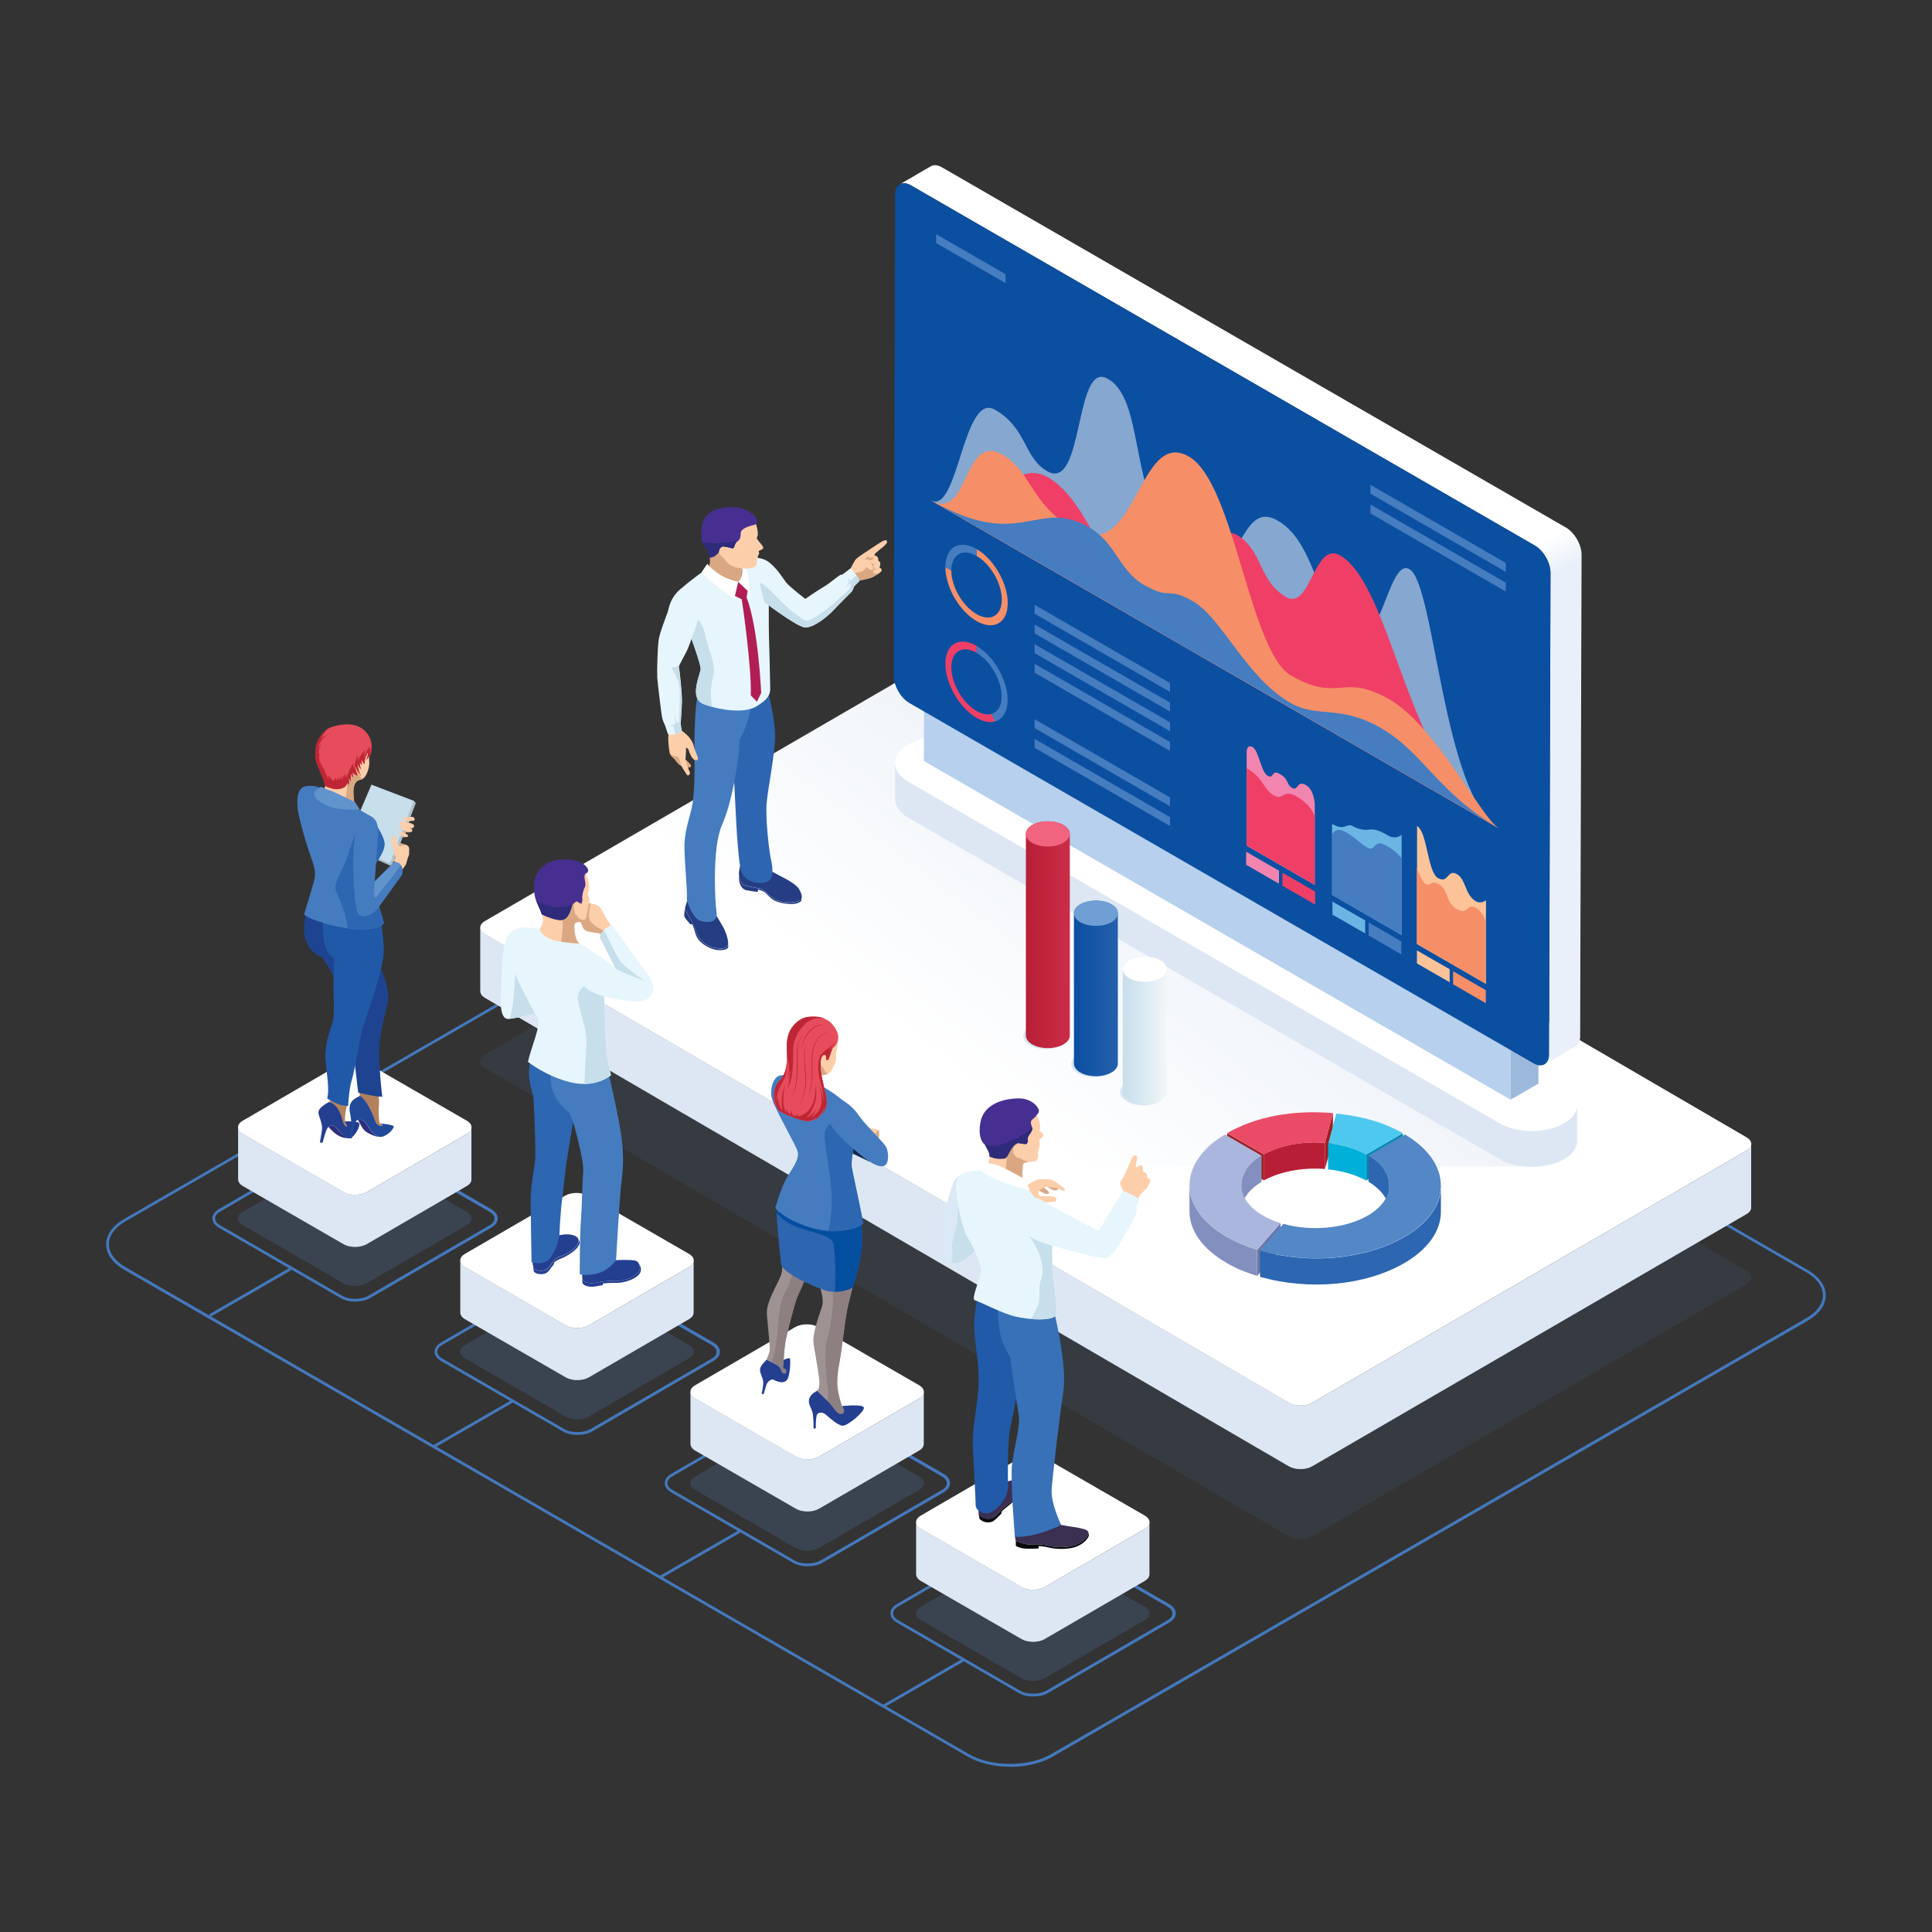 <?xml version="1.0" encoding="UTF-8"?><svg xmlns="http://www.w3.org/2000/svg" xmlns:xlink="http://www.w3.org/1999/xlink" viewBox="0 0 150 150"><rect x="0" y="0" width="150" height="150" fill="#333333" stroke="none"/><defs><style>.cls-1{fill:#243e90;}.cls-1,.cls-2,.cls-3,.cls-4,.cls-5,.cls-6,.cls-7,.cls-8,.cls-9,.cls-10,.cls-11,.cls-12,.cls-13,.cls-14,.cls-15,.cls-16,.cls-17,.cls-18,.cls-19,.cls-20,.cls-21,.cls-22,.cls-23,.cls-24,.cls-25,.cls-26,.cls-27,.cls-28,.cls-29,.cls-30,.cls-31,.cls-32,.cls-33,.cls-34,.cls-35,.cls-36,.cls-37,.cls-38,.cls-39,.cls-40,.cls-41,.cls-42,.cls-43,.cls-44,.cls-45,.cls-46,.cls-47,.cls-48,.cls-49,.cls-50,.cls-51,.cls-52,.cls-53,.cls-54,.cls-55,.cls-56,.cls-57,.cls-58,.cls-59,.cls-60,.cls-61,.cls-62,.cls-63,.cls-64,.cls-65,.cls-66,.cls-67{stroke-width:0px;}.cls-2{fill:#c7deeb;}.cls-3{fill:#dbe8f5;}.cls-4{fill:#2f2b7a;}.cls-5{fill:#6e2e3e;}.cls-6{fill:#8e8081;}.cls-7{fill:#2159a9;}.cls-8{fill:#e64c5b;}.cls-9{fill:#00b0d8;}.cls-10{fill:#6b78a7;}.cls-11{fill:url(#linear-gradient);}.cls-11,.cls-68,.cls-21,.cls-26,.cls-69{mix-blend-mode:multiply;}.cls-11,.cls-69{opacity:.1;}.cls-12{fill:#472f92;}.cls-13,.cls-26{fill:#5387c6;}.cls-14{fill:#aab6dd;}.cls-15{fill:#fcc399;}.cls-16{fill:#b01e55;}.cls-17{fill:#8390bf;}.cls-18{fill:#253d83;}.cls-19{fill:#112b4d;}.cls-20{fill:#bf2635;}.cls-68,.cls-26{opacity:.2;}.cls-21{fill:url(#linear-gradient-2);opacity:.3;}.cls-70{isolation:isolate;}.cls-22{fill:#b3815c;}.cls-23{fill:#2d65b0;}.cls-24{fill:#ea4b66;}.cls-25,.cls-36{fill:#fff;}.cls-25,.cls-58{opacity:.5;}.cls-27{fill:url(#linear-gradient-5);}.cls-28{fill:#ef3f66;}.cls-29{fill:#8d5329;}.cls-30{fill:#4ec8ef;}.cls-31{fill:#f68f67;}.cls-32{fill:#204999;}.cls-33{fill:#070a0c;}.cls-34{fill:#215aa9;}.cls-35{fill:#457cbf;}.cls-37{fill:#d9a883;}.cls-38{fill:#f2aa83;}.cls-39{fill:#d9e8f7;}.cls-40{fill:#457dc0;}.cls-41{fill:#3b2f52;}.cls-42{fill:#3871b8;}.cls-43{fill:#9cb8db;}.cls-44{fill:#4478bc;}.cls-45{fill:#044e9f;}.cls-46{fill:url(#linear-gradient-3);}.cls-47{fill:#0b4fa1;}.cls-48{fill:#b81f36;}.cls-49{fill:#6f9fd4;}.cls-50{fill:#1b4771;}.cls-51{fill:#fdceaa;}.cls-52{fill:#b6d0ed;}.cls-53{fill:#f16480;}.cls-54{fill:#6bb5e4;}.cls-55{fill:#2a2e7d;}.cls-56{fill:#2d66b1;}.cls-57{fill:#e7f6fd;}.cls-58{fill:#b07a5c;}.cls-59{fill:#f285b0;}.cls-60{fill:#aec5d2;}.cls-61{fill:#9e9292;}.cls-62{fill:#1e4491;}.cls-63{fill:url(#linear-gradient-4);}.cls-64{fill:#9f1d20;}.cls-65{fill:#088ab2;}.cls-66{fill:#6193cd;}.cls-67{fill:#c37729;}</style><linearGradient id="linear-gradient" x1="77.47" y1="84.95" x2="92.75" y2="65.36" gradientUnits="userSpaceOnUse"><stop offset="0" stop-color="#fff"/><stop offset="1" stop-color="#5387c6"/></linearGradient><linearGradient id="linear-gradient-2" x1="1137.04" y1="46.08" x2="1135.88" y2="48.24" gradientTransform="translate(1249.54) rotate(-180) scale(1 -1)" gradientUnits="userSpaceOnUse"><stop offset="0" stop-color="#fff"/><stop offset="1" stop-color="#b6d0ed"/></linearGradient><linearGradient id="linear-gradient-3" x1="79.65" y1="72.58" x2="84.24" y2="72.58" gradientUnits="userSpaceOnUse"><stop offset="0" stop-color="#b81f36"/><stop offset="1" stop-color="#d1324e"/></linearGradient><linearGradient id="linear-gradient-4" x1="83.38" y1="76.74" x2="87.98" y2="76.74" gradientUnits="userSpaceOnUse"><stop offset="0" stop-color="#0b4fa1"/><stop offset="1" stop-color="#2d66b1"/></linearGradient><linearGradient id="linear-gradient-5" x1="87.18" y1="80" x2="91.77" y2="80" gradientUnits="userSpaceOnUse"><stop offset="0" stop-color="#c7deeb"/><stop offset="1" stop-color="#fff"/></linearGradient></defs><g class="cls-70"><g id="Layer_1"><path class="cls-44" d="m78.43,137.17c-1.25,0-2.42-.28-3.3-.79L9.64,98.58c-.9-.52-1.4-1.22-1.4-1.97s.5-1.45,1.4-1.97l58.63-33.85c.88-.51,2.05-.79,3.3-.79s2.42.28,3.3.79l65.48,37.81c.9.52,1.4,1.22,1.4,1.97s-.5,1.45-1.4,1.97l-58.63,33.85c-.88.51-2.05.79-3.3.79Zm-6.85-76.96c-1.21,0-2.35.27-3.19.76L9.75,94.82c-.83.48-1.29,1.11-1.29,1.78s.46,1.3,1.29,1.78l65.48,37.81c.85.49,1.98.76,3.19.76s2.35-.27,3.19-.76l58.63-33.85c.83-.48,1.29-1.11,1.29-1.78s-.46-1.3-1.29-1.78l-65.48-37.81c-.85-.49-1.98-.76-3.19-.76Z"/><g class="cls-69"><path class="cls-13" d="m135.6,98.67c.49.28.5.75,0,1.03l-33.74,19.59c-.49.28-1.29.28-1.78,0l-62.43-36.38c-.49-.28-.49-.75,0-1.03l33.74-19.59c.49-.28,1.29-.28,1.78,0l62.43,36.38Z"/></g><g class="cls-68"><path class="cls-13" d="m36.24,94.09c.49.28.5.75,0,1.03l-7.78,4.52c-.49.28-1.29.28-1.78,0l-7.83-4.52c-.49-.28-.49-.75,0-1.03l7.78-4.52c.49-.28,1.29-.28,1.78,0l7.83,4.52Z"/></g><path class="cls-44" d="m27.59,101.06c-.43,0-.83-.1-1.13-.27l-9.47-5.47c-.32-.19-.5-.44-.5-.72,0-.28.18-.53.5-.72l9.41-5.47c.3-.17.7-.27,1.13-.27s.83.1,1.14.27l9.47,5.47c.32.19.5.44.5.72,0,.28-.17.53-.49.71l-9.41,5.47c-.3.18-.7.27-1.13.27Zm-.08-12.7c-.39,0-.75.09-1.01.24l-9.41,5.47c-.25.14-.39.33-.39.53,0,.2.14.39.39.53l9.47,5.47c.27.16.63.24,1.02.24s.75-.09,1.02-.24l9.41-5.47c.25-.14.38-.33.38-.52,0-.2-.14-.39-.39-.53l-9.47-5.47c-.27-.16-.64-.24-1.03-.24Z"/><path class="cls-36" d="m36.25,88.04l-7.78,4.52c-.49.28-1.29.28-1.78,0l-7.83-4.52c-.25-.14-.37-.33-.37-.52v4.04c0,.19.12.38.36.52l7.83,4.52c.49.28,1.29.28,1.78,0l7.78-4.52c.24-.14.36-.32.36-.51v-4.04c0,.18-.12.37-.36.51Z"/><path class="cls-26" d="m36.25,88.04l-7.78,4.52c-.49.28-1.29.28-1.78,0l-7.83-4.52c-.25-.14-.37-.33-.37-.52v4.04c0,.19.12.38.36.52l7.83,4.52c.49.28,1.29.28,1.78,0l7.78-4.52c.24-.14.36-.32.36-.51v-4.04c0,.18-.12.37-.36.51Z"/><path class="cls-36" d="m36.24,87.01c.49.28.5.75,0,1.03l-7.78,4.52c-.49.28-1.29.28-1.78,0l-7.83-4.52c-.49-.28-.49-.75,0-1.03l7.78-4.52c.49-.28,1.29-.28,1.78,0l7.83,4.52Z"/><g class="cls-68"><path class="cls-13" d="m53.49,104.43c.49.28.5.75,0,1.03l-7.78,4.52c-.49.28-1.29.28-1.78,0l-7.83-4.52c-.49-.28-.49-.75,0-1.03l7.78-4.52c.49-.28,1.29-.28,1.78,0l7.83,4.52Z"/></g><path class="cls-44" d="m44.84,111.41c-.43,0-.83-.1-1.13-.27l-9.47-5.47c-.32-.19-.5-.44-.5-.72,0-.28.18-.53.5-.72l9.41-5.47c.3-.17.7-.27,1.13-.27s.83.1,1.14.27l9.47,5.47c.32.19.5.44.5.72,0,.28-.17.53-.49.71l-9.41,5.47c-.3.18-.7.27-1.13.27Zm-.08-12.7c-.39,0-.75.09-1.01.24l-9.41,5.47c-.25.14-.39.33-.39.53,0,.2.14.39.39.53l9.47,5.47c.27.16.63.24,1.02.24s.75-.09,1.02-.24l9.41-5.47c.25-.14.38-.33.38-.52,0-.2-.14-.39-.39-.53l-9.47-5.47c-.27-.16-.64-.24-1.03-.24Z"/><path class="cls-36" d="m53.5,98.38l-7.78,4.52c-.49.28-1.29.28-1.78,0l-7.83-4.52c-.25-.14-.37-.33-.37-.52v4.04c0,.19.12.38.36.52l7.83,4.52c.49.28,1.29.28,1.78,0l7.78-4.52c.24-.14.36-.32.36-.51v-4.04c0,.18-.12.37-.36.51Z"/><path class="cls-26" d="m53.5,98.38l-7.78,4.52c-.49.28-1.29.28-1.78,0l-7.83-4.52c-.25-.14-.37-.33-.37-.52v4.04c0,.19.12.38.36.52l7.83,4.52c.49.28,1.29.28,1.78,0l7.78-4.52c.24-.14.36-.32.36-.51v-4.04c0,.18-.12.37-.36.51Z"/><path class="cls-36" d="m53.49,97.35c.49.28.5.75,0,1.03l-7.78,4.52c-.49.28-1.29.28-1.78,0l-7.83-4.52c-.49-.28-.49-.75,0-1.03l7.78-4.52c.49-.28,1.29-.28,1.78,0l7.83,4.52Z"/><g class="cls-68"><path class="cls-13" d="m71.36,114.64c.49.28.5.75,0,1.03l-7.78,4.52c-.49.28-1.29.28-1.78,0l-7.83-4.52c-.49-.28-.49-.75,0-1.03l7.78-4.52c.49-.28,1.29-.28,1.78,0l7.83,4.52Z"/></g><path class="cls-44" d="m62.71,121.61c-.43,0-.83-.1-1.13-.27l-9.47-5.47c-.32-.19-.5-.44-.5-.72,0-.28.18-.53.5-.72l9.41-5.47c.3-.17.7-.27,1.13-.27s.83.1,1.14.27l9.47,5.47c.33.19.5.44.5.72,0,.28-.17.53-.49.71l-9.41,5.47c-.3.18-.7.27-1.13.27Zm-.08-12.7c-.39,0-.75.09-1.01.24l-9.41,5.47c-.25.14-.39.33-.39.53,0,.2.14.39.39.53l9.47,5.47c.27.16.63.24,1.02.24s.75-.09,1.02-.24l9.41-5.47c.25-.14.38-.33.38-.52,0-.2-.14-.39-.39-.53l-9.47-5.47c-.27-.16-.64-.24-1.03-.24Z"/><path class="cls-36" d="m71.37,108.58l-7.78,4.52c-.49.28-1.29.28-1.78,0l-7.83-4.52c-.25-.14-.37-.33-.37-.52v4.04c0,.19.12.38.36.52l7.83,4.52c.49.28,1.29.28,1.78,0l7.78-4.52c.24-.14.36-.32.36-.51v-4.04c0,.18-.12.37-.36.51Z"/><path class="cls-26" d="m71.37,108.58l-7.78,4.52c-.49.28-1.29.28-1.78,0l-7.83-4.52c-.25-.14-.37-.33-.37-.52v4.04c0,.19.12.38.36.52l7.83,4.52c.49.28,1.29.28,1.78,0l7.78-4.52c.24-.14.36-.32.36-.51v-4.04c0,.18-.12.37-.36.51Z"/><path class="cls-36" d="m71.36,107.55c.49.28.5.75,0,1.03l-7.78,4.52c-.49.28-1.29.28-1.78,0l-7.83-4.52c-.49-.28-.49-.75,0-1.03l7.78-4.52c.49-.28,1.29-.28,1.78,0l7.83,4.52Z"/><g class="cls-68"><path class="cls-13" d="m88.88,124.75c.49.28.5.75,0,1.03l-7.78,4.52c-.49.28-1.29.28-1.78,0l-7.83-4.52c-.49-.28-.49-.75,0-1.03l7.78-4.52c.49-.28,1.29-.28,1.78,0l7.83,4.52Z"/></g><path class="cls-44" d="m80.23,131.72c-.43,0-.83-.1-1.13-.27l-9.47-5.47c-.32-.19-.5-.44-.5-.72,0-.28.18-.53.5-.72l9.41-5.47c.3-.17.7-.27,1.13-.27s.83.1,1.14.27l9.47,5.47c.32.19.5.44.5.72,0,.28-.17.53-.49.71l-9.41,5.47c-.3.18-.7.27-1.13.27Zm-.08-12.7c-.39,0-.75.09-1.01.24l-9.41,5.47c-.25.14-.39.33-.39.53,0,.2.14.39.39.53l9.47,5.47c.27.16.63.24,1.02.24s.75-.09,1.02-.24l9.41-5.47c.25-.14.38-.33.38-.52,0-.2-.14-.39-.39-.53l-9.47-5.47c-.27-.16-.64-.24-1.03-.24Z"/><path class="cls-36" d="m88.89,118.7l-7.78,4.52c-.49.28-1.29.28-1.78,0l-7.83-4.52c-.25-.14-.37-.33-.37-.52v4.04c0,.19.12.38.36.52l7.83,4.52c.49.28,1.29.28,1.78,0l7.78-4.52c.24-.14.36-.32.36-.51v-4.04c0,.18-.12.37-.36.51Z"/><path class="cls-26" d="m88.89,118.7l-7.78,4.52c-.49.28-1.29.28-1.78,0l-7.83-4.52c-.25-.14-.37-.33-.37-.52v4.04c0,.19.12.38.36.52l7.83,4.52c.49.28,1.29.28,1.78,0l7.78-4.52c.24-.14.36-.32.36-.51v-4.04c0,.18-.12.37-.36.51Z"/><path class="cls-36" d="m88.88,117.67c.49.28.5.75,0,1.03l-7.78,4.52c-.49.28-1.29.28-1.78,0l-7.83-4.52c-.49-.28-.49-.75,0-1.03l7.78-4.52c.49-.28,1.29-.28,1.78,0l7.83,4.52Z"/><path class="cls-36" d="m135.61,89.33l-33.74,19.59c-.49.28-1.29.28-1.78,0l-62.43-36.38c-.25-.14-.37-.33-.37-.52v4.93c0,.19.12.38.36.52l62.43,36.38c.49.28,1.29.28,1.78,0l33.74-19.59c.24-.14.36-.32.36-.51v-4.93c0,.18-.12.37-.36.51Z"/><path class="cls-26" d="m135.61,89.33l-33.74,19.59c-.49.28-1.29.28-1.78,0l-62.43-36.38c-.25-.14-.37-.33-.37-.52v4.93c0,.19.12.38.36.52l62.43,36.38c.49.28,1.29.28,1.78,0l33.74-19.59c.24-.14.36-.32.36-.51v-4.93c0,.18-.12.37-.36.51Z"/><path class="cls-36" d="m135.6,88.3c.49.28.5.75,0,1.03l-33.74,19.59c-.49.28-1.29.28-1.78,0l-62.43-36.38c-.49-.28-.49-.75,0-1.03l33.74-19.59c.49-.28,1.29-.28,1.78,0l62.43,36.38Z"/><polygon class="cls-11" points="119.45 90.57 80.19 90.57 44.83 67.35 69.23 53.18 119.45 90.57"/><path class="cls-36" d="m69.5,59.25c0,.53.35,1.05,1.04,1.46l45.9,26.5c1.38.8,3.62.8,4.99,0,.68-.4,1.02-.91,1.02-1.43,0,.93,0,1.86,0,2.79,0,.52-.34,1.04-1.02,1.43-1.37.8-3.61.8-4.99,0l-45.9-26.5c-.7-.4-1.04-.93-1.04-1.46,0-.93,0-1.86,0-2.79Z"/><path class="cls-26" d="m69.5,59.25c0,.53.35,1.05,1.04,1.46l45.9,26.5c1.38.8,3.62.8,4.99,0,.68-.4,1.02-.91,1.02-1.43,0,.93,0,1.86,0,2.79,0,.52-.34,1.04-1.02,1.43-1.37.8-3.61.8-4.99,0l-45.9-26.5c-.7-.4-1.04-.93-1.04-1.46,0-.93,0-1.86,0-2.79Z"/><path class="cls-36" d="m121.41,84.31c1.38.8,1.39,2.09.02,2.89-1.37.8-3.61.8-4.99,0l-45.9-26.5c-1.38-.8-1.39-2.09-.02-2.89,1.37-.8,3.61-.8,4.99,0l45.9,26.5Z"/><g class="cls-70"><polygon class="cls-43" points="119.45 79.95 119.44 84.13 117.29 85.38 117.3 81.19 119.45 79.95"/><polygon class="cls-52" points="117.3 81.19 117.29 85.38 71.73 59.08 71.74 54.89 117.3 81.19"/><polygon class="cls-39" points="119.45 79.95 117.3 81.19 71.74 54.89 73.89 53.64 119.45 79.95"/></g><path class="cls-36" d="m71.06,13.61c.4-.23.8-.47,1.21-.7.22-.13.53-.11.86.08l48.45,27.97c.67.39,1.21,1.33,1.21,2.1l-.11,37.4c0,.38-.14.65-.36.78-.8.47-1.61.94-2.41,1.4.22-.13.35-.4.36-.78l.11-37.4c0-.77-.54-1.71-1.21-2.1l-48.45-27.97c-.34-.19-.64-.21-.86-.08.4-.23.8-.47,1.21-.7Z"/><path class="cls-21" d="m119.16,42.37l2.41-1.4c.67.39,1.21,1.33,1.21,2.1l-.11,37.4c0,.38-.14.65-.36.78-.8.47-1.61.94-2.41,1.4.22-.13.35-.4.36-.78l.11-37.4c0-.77-.54-1.71-1.21-2.1Z"/><path class="cls-47" d="m70.72,14.39c-.67-.39-1.22-.07-1.22.69l-.11,37.4c0,.77.54,1.71,1.21,2.1l48.45,27.97c.67.39,1.22.07,1.22-.69l.11-37.4c0-.77-.54-1.71-1.21-2.1l-48.45-27.97Z"/><path class="cls-31" d="m73.86,44.29c0,1.25.88,2.77,1.96,3.39,1.08.62,1.96.12,1.96-1.13,0-1.25-.88-2.77-1.96-3.39v-.53c1.34.77,2.42,2.65,2.42,4.19s-1.08,2.17-2.42,1.4c-1.34-.77-2.42-2.65-2.42-4.19l.46.27Z"/><path class="cls-40" d="m75.82,42.63v.53c-1.08-.62-1.96-.12-1.96,1.13l-.46-.27c0-1.54,1.08-2.17,2.42-1.4Z"/><path class="cls-40" d="m77.77,54.07c0-1.25-.88-2.77-1.96-3.39h0v-.53c.8.46,1.49,1.26,1.96,2.28.78,1.7.55,3.31-.54,3.59l-.27-.59c.49-.13.81-.61.81-1.36Z"/><path class="cls-28" d="m75.82,50.15v.53c-1.08-.62-1.96-.12-1.96,1.13s.88,2.77,1.96,3.39c.43.25.83.32,1.15.23l.27.59c-.43.11-.89.02-1.42-.29-1.34-.77-2.42-2.65-2.42-4.19s1.08-2.17,2.42-1.4Z"/><path class="cls-15" d="m111.64,68.17c.83.48.72-.74,1.48-.3.71.41.6,1.6,1.47,2.11.4.23.78-.08.78-.08v6.49s-5.35-3.09-5.35-3.09v-9.17c.81.47.8,3.57,1.63,4.05Z"/><path class="cls-31" d="m115.36,71.54s-.2-.73-.78-1.06c-.71-.41-.59.62-1.47.1-.89-.51-.63-1.48-1.36-1.9-.73-.42-.64.19-1.04-.04-.4-.23-.71-1.3-.71-1.3v5.94l5.35,3.09v-4.84Z"/><path class="cls-54" d="m105.04,64.15c.38.2.82.33,1.25.26.43-.07.85.09,1.48.46.62.36,1.05-.06,1.05-.06v7.79s-5.4-3.12-5.4-3.12v-5.51c1.02.59,1.1-.11,1.62.17Z"/><path class="cls-40" d="m108.83,72.6v-5.93s-.31-.54-1.26-1.05c-.96-.51-.76.56-1.41.19-.65-.38-.8-.7-1.65-1.19-.85-.49-1.07.16-1.07.16v4.71s5.4,3.12,5.4,3.12Z"/><path class="cls-59" d="m97.26,58.01c.47.27.64,1.92,1.16,2.22.52.3.25-.54.96-.13.7.41.48.81.95,1.08.47.27.35-.63,1.04-.24.7.39.71,1.54.71,1.54v6.23l-5.29-3.05v-7.28s0-.64.47-.37Z"/><path class="cls-28" d="m102.08,68.7v-5.31s-.24-.88-1.39-1.54c-1.15-.66-1,.36-1.81-.11-.81-.47-.75-1.33-2.09-2.1v6s5.29,3.05,5.29,3.05Z"/><polygon class="cls-31" points="112.82 76.42 115.36 77.89 115.36 76.88 112.82 75.41 112.82 76.42"/><polygon class="cls-15" points="110.01 74.8 112.55 76.26 112.55 75.25 110.01 73.79 110.01 74.8"/><polygon class="cls-40" points="106.26 72.63 108.8 74.1 108.8 73.09 106.26 71.62 106.26 72.63"/><polygon class="cls-54" points="103.45 71.01 105.99 72.47 105.99 71.46 103.45 70 103.45 71.01"/><polygon class="cls-28" points="99.57 68.77 102.11 70.23 102.11 69.22 99.57 67.76 99.57 68.77"/><polygon class="cls-59" points="96.75 67.14 99.3 68.61 99.3 67.6 96.75 66.13 96.75 67.14"/><path class="cls-25" d="m77.25,31.81c2.5,1.44,2.22,3.72,4.05,4.77,2.89,1.67,2.09-8.68,4.71-7.17,3.26,1.88,1.21,10.6,6.7,13.77,3.94,2.27,3.39-4.55,6.51-2.75,3.12,1.8,3.27,7.81,5.61,9.16,2.34,1.35,2.96-6.35,4.6-5.4,1.99,1.15,2.59,17.61,6.97,20.14l-44.16-25.5c2.16,1.24,2.52-8.46,5.01-7.02Z"/><path class="cls-28" d="m81.4,37.08c3.28,1.9,4.92,8.75,7.07,9.99,3.45,1.99,5.29-6.85,7.54-5.55,2.07,1.2,1.66,3.57,3.85,4.84,1.88,1.09,2.17-4.4,4.18-3.24,4.15,2.39,5.27,17.11,12.36,21.21l-44.16-25.5c4.75,2.74,5.88-3.64,9.16-1.75Z"/><path class="cls-31" d="m77.84,35.3c2.21,1.28,2.22,3.88,5.51,5.78,4.94,2.85,4.99-7.92,8.96-5.63,3.55,2.05,4.68,15.12,7.93,17,3.75,2.16,3.97-.26,7.63,1.85,3.66,2.11,7.12,9.21,8.53,10.03l-44.16-25.5c3.02,1.75,2.49-5.33,5.6-3.53Z"/><path class="cls-40" d="m84.6,40.97c2.01,1.16,2.3,3.33,4.18,4.42,2.19,1.26,1.78.1,3.85,1.3,2.25,1.3,4.09,5.87,7.54,7.87,2.15,1.24,3.79.09,7.07,1.98,3.28,1.9,4.41,5.04,9.16,7.78l-44.16-25.5c7.09,4.09,8.21-.25,12.36,2.14Z"/><polygon class="cls-40" points="80.33 47.65 90.84 53.72 90.84 53.03 80.33 46.96 80.33 47.65"/><polygon class="cls-40" points="80.33 49.18 90.84 55.24 90.84 54.55 80.33 48.49 80.33 49.18"/><polygon class="cls-40" points="106.4 38.33 116.91 44.4 116.91 43.71 106.4 37.64 106.4 38.33"/><polygon class="cls-40" points="72.68 18.87 78.07 21.98 78.07 21.29 72.68 18.18 72.68 18.87"/><polygon class="cls-40" points="106.4 39.86 116.91 45.93 116.91 45.24 106.4 39.17 106.4 39.86"/><polygon class="cls-40" points="80.33 50.71 90.84 56.77 90.84 56.08 80.33 50.02 80.33 50.71"/><polygon class="cls-40" points="80.33 52.23 90.84 58.3 90.84 57.61 80.33 51.54 80.33 52.23"/><polygon class="cls-40" points="80.33 56.53 90.84 62.6 90.84 61.91 80.33 55.84 80.33 56.53"/><polygon class="cls-40" points="80.33 58.06 90.84 64.13 90.84 63.44 80.33 57.37 80.33 58.06"/><path class="cls-18" d="m59.64,67.5s.39.23.84.46c.45.23,1.33.67,1.56,1.07.23.39.33.79,0,.92-.33.14-1.18.17-1.7-.04-.51-.2-.97-.85-1.3-.92-.33-.07-1.11-.2-1.3-.27-.19-.07-.37-.61-.37-.89s.14-.78.14-.78l2.14.45Z"/><path class="cls-18" d="m53.47,69.6s-.28.79-.28.9c0,.11.17.45.35.71.18.26.42.85.55,1.22.12.37.53.92,1.25,1.12.72.2,1.08.05,1.17-.17.09-.22-.1-.9-.32-1.32-.22-.41-.82-1.38-.82-1.38l-1.9-1.09Z"/><path class="cls-23" d="m59.64,53.77s.55,2.09.54,3.42c-.01,1.33-.56,4.03-.66,5.18-.1,1.15.18,3.62.33,4.32.15.7.26,1.51-.26,1.75-.52.25-1.74.13-2.04-.78-.18-.55-.34-2.74-.39-3.84-.05-1.1-.22-4.26-.22-4.26l.44-4.54s1.22-.41,2.27-1.26Z"/><path class="cls-35" d="m54.13,54.14s-.25,1.24-.21,4.5c.04,3.26-.18,3.91-.27,4.32-.09.41-.43,1.39-.5,2.42-.07,1.03.25,3.75.17,4.46,0,0,.38,1.5,1.15,1.68.8.19,1.27-.06,1.16-.71-.11-.65-.35-4.97.4-6.69.75-1.72,1.05-3.8,1.2-4.7.15-.91.19-1.97.19-1.97,0,0,.65-1.11.85-2.49,0,0-2.73.23-4.15-.81Z"/><path class="cls-57" d="m53.54,49.19s.85,2.3.86,2.73c0,.42-.97,2.29.24,2.75,1.21.46,3.11.75,4.06.19.95-.56,1.1-.93,1.1-1.42s-.08-3.44-.1-4.16c-.02-.72,0-2.02-.02-2.79-.02-.78-.95-3.16-1.24-3.16s-.75.31-.75.31c0,0,.06,1.4-.38,1.54-.43.14-2.86-.72-2.86-.72,0,0-1.12.83-1.37,1.07-.25.25.34,3.14.44,3.68Z"/><path class="cls-2" d="m55.4,52.38c.23-.72-.51-2.22-.63-3.02-.12-.8-.66-1.39-.66-1.39,0,0-.54.33-.62.24l-.14-.05h0c.09.47.16.86.19,1.03,0,0,.85,2.3.86,2.73,0,.42-.97,2.29.24,2.75.2.08.43.15.66.21-.2-.87-.06-1.99.1-2.51Z"/><path class="cls-37" d="m55.09,43.29l.3-1.03,2.28,1.72s-.17.91-.06,1.33c.12.43.32.88-.47.96-.79.08-2.4-1.75-2.4-1.75,0,0,.52-.64.35-1.24Z"/><path class="cls-16" d="m57.96,46.42l.11-.71-.75-.54-.3.68-.1.35.67.33c.1.62.77,5.36.7,7.46l.48.49.33-.69s-.23-5.13-1.13-7.38Z"/><path class="cls-36" d="m54.91,43.78s.89,1.12,2.41,1.38l-.31,1.31s-2.03-1.34-2.55-2.03l.45-.66Z"/><path class="cls-36" d="m57.62,44.13l.09-.34c.5.61.51,2.25.51,2.25l-.91-.87c.4-.3.31-1.04.31-1.04Z"/><path class="cls-51" d="m51.99,56.78s-.11.18-.11.52.07,1.03.13,1.21c.06.18.32.37.39.45.06.08.24.39.49.49,0,0,.41.72.49.75.08.03.24-.11.17-.26-.07-.14-.14-.37-.14-.37,0,0,.28,0,.24-.11-.03-.1-.14-.21-.17-.24-.03-.03-.26-.25-.26-.25,0,0,.03-.51.04-.59.01-.08,0-.33,0-.33,0,0,.18.04.22.22.03.17.23.61.41.71.18.1.36.01.29-.17-.06-.18-.28-.68-.32-.9-.03-.22-.24-.53-.38-.7-.14-.16-.57-.51-.57-.51,0,0-.73.05-.93.06Z"/><path class="cls-37" d="m52.91,59.45c-.07-.15-.2-.61-.2-.61l-.13-.1s-.22-.03-.35-.08c-.06-.02-.15-.12-.23-.22,0,.03.01.06.02.08.06.18.32.37.39.45.06.08.24.39.49.49,0,0,.01.02.03.05,0-.02,0-.03,0-.05Z"/><path class="cls-37" d="m53.22,58.98s0-.04,0-.09c-.01.02-.02.05,0,.09Z"/><path class="cls-37" d="m53.48,59.23s-.26-.25-.26-.25c.03.12.15.49.19.6,0,0,.28,0,.24-.11-.03-.1-.14-.21-.17-.24Z"/><path class="cls-57" d="m52.92,56.72s-.22.39-1.05.3l-.24-.71s-.15-.28-.22-.59c-.07-.31-.35-2.68-.38-3.1-.03-.43.02-2.36.11-2.95.09-.59.63-1.94.71-2.18.08-.24.17-1.23,1.25-1.96,0,0,1.5,1.07,1.28,1.97-.22.9-.81,2.44-.96,2.82-.15.38-.74,1.38-.71,1.45.03.08.27,2.06.24,2.8-.03.74-.1,1.62-.1,1.62l.08.54Z"/><path class="cls-2" d="m52.71,51.69c-.16.08-.57.15-.57.15,0,0,.6.98.62,1.58.02.61,0,2.48-.05,2.59-.05.11-.18.12-.18.12l-.14-.67.04.74-.45.17h.32l.13.64c.37-.08.48-.28.48-.28l-.08-.54s.07-.88.1-1.62c.03-.74-.21-2.73-.24-2.8,0,0,0-.04.02-.08,0,0-.01,0-.02,0Z"/><path class="cls-18" d="m56.52,73.34s0,.04-.01.05c-.09.22-.45.37-1.17.17-.72-.2-1.13-.75-1.25-1.12-.12-.37-.37-.96-.55-1.22-.18-.26-.36-.6-.35-.71-.04.18-.1.53-.04.68.06.15.45.57.45.57h.15s.09.22.15.4c.06.18.12.56.39.86.27.3.75.6,1.22.71.47.1.9,0,1-.13.04-.06.04-.16.03-.25Z"/><path class="cls-18" d="m62.04,69.96c-.33.14-1.18.17-1.7-.04-.51-.2-.97-.85-1.3-.92-.33-.07-1.11-.2-1.3-.27-.16-.06-.31-.45-.36-.74h0s-.04.3.06.6c.1.3.28.48.52.53.24.05.87.13.87.13l.03-.19s.29.09.45.17c.16.08.45.48.78.67.33.18.85.28,1.35.29.5,0,.76-.19.79-.28.01-.03,0-.09,0-.14-.03.08-.09.15-.19.19Z"/><path class="cls-51" d="m68.84,41.98c-.06-.06-.19-.05-.48.13-.3.18-.99.66-1.26.83-.27.18-.63.4-.74.6-.12.19-.33.62-.33.62l.38.97s.35-.06.44-.08c.09-.02.74-.15.92-.25.19-.11.62-.33.68-.49.06-.16-.17-.24-.17-.24,0,0,.1-.27.06-.38-.04-.11-.14-.15-.14-.15,0,0,0-.2-.07-.29-.06-.09-.26-.15-.26-.15,0,0,.11-.17.17-.22.3-.25.99-.7.8-.89Z"/><path class="cls-37" d="m67.86,44.52c-.09-.02-.06-.25-.06-.25l.42-.15s-.31.09-.33.03c-.03-.06-.1-.26-.1-.26l.27-.17s-.22.09-.27.08c-.05-.01-.19-.17-.19-.17,0,0,.23.41.19.52-.04.11-.19.1-.19.1l-.39-.23s.02.17-.25.32c-.2.11-.59.15-.8.16l.24.63s.35-.06.44-.08c.09-.02.74-.15.92-.25.12-.07.34-.19.5-.31-.15.02-.36.05-.41.04Z"/><path class="cls-37" d="m67.82,43.23s-.01.12-.05.17c-.04.05-.2.1-.2.1,0,0-.21-.08-.46-.09,0,0,.23-.09.24-.24,0,0,.14.24.46.07Z"/><path class="cls-57" d="m66.03,44.11s.53.5.7,1l-.42.42s-.09.29-.17.39c-.08.09-1.12,1.12-1.49,1.52-.37.4-1.52,1.36-2.18,1.27-.66-.09-3.1-1.95-3.1-1.95l-.92-3.43s.7-.15,1.34.39c.64.54,1,1.2,1.26,1.52.26.32,1.47,1.26,1.47,1.26,0,0,.98-.68,1.45-.95.47-.27,1.2-.93,1.32-.93s.18-.06.18-.06l.57-.44Z"/><path class="cls-2" d="m64.65,47.43c.37-.4,1.41-1.43,1.49-1.52.08-.09.17-.39.17-.39l.42-.42c-.05-.15-.14-.3-.24-.44l-.44.44-.3-.3.18.37-.25.42.31-.31.08.23c-.03.25-.83.82-1.21,1.22-.38.4-1.5,1.16-1.95,1.38-.46.22-.56-.06-1.21-.49-.66-.42-1.73-1.71-2.35-2.18-.16-.12-.28-.16-.39-.16l.39,1.47s2.44,1.86,3.1,1.95c.66.09,1.81-.86,2.18-1.27Z"/><path class="cls-51" d="m58.75,41.81s.14.19.23.3c.1.11.36.4.26.49-.11.09-.34.18-.34.18,0,0,.07.21.01.27-.06.06-.08.14-.07.19,0,.06-.05.17-.05.17,0,0-.05.13-.03.23.02.1.02.34-.32.44-.34.1-1.15.1-1.65-.16-.5-.26-.72-.83-1.03-1.29-.31-.46-1.38-.94-1.22-1.72.16-.79.79-1.38,2.05-1.41,1.26-.03,1.92.6,2.11,1.21.19.61.14.89.1.95-.04.05-.04.16-.04.16Z"/><path class="cls-12" d="m56.87,42.57c-.13.02-.69-.27-.86,0-.18.27-.41.68-.91.73,0,0-.16-.59-.25-.68-.09-.09-.47-.43-.4-1.45.08-1.03.58-1.54,1.56-1.72.98-.19,1.75-.03,2.29.36.54.39.64.85.22.95-.42.1-1.02.3-1.01.64,0,.33-.06.5-.27.64-.21.14-.19.52-.35.54Z"/><path class="cls-4" d="m57.29,41.98s-.04.03-.06.05c-.21.14-.19.52-.35.54-.13.02-.69-.27-.86,0-.18.27-.41.68-.91.73,0,0-.16-.59-.25-.68-.06-.06-.22-.2-.32-.54.61.1,1.6.17,2.77-.1Z"/><path class="cls-51" d="m56.46,42.69c-.05-.1-.18-.3-.37-.24-.19.06-.35.34-.21.58.15.25.59.49.64.36.05-.13,0-.59-.07-.71Z"/><path class="cls-61" d="m65.78,101.68c-.2.99-.41,3.06-.58,3.97-.17.91-.24,1.61-.16,2.19.08.58.33,1.34.33,1.34,0,0,.32.46.05.58-.27.13-.49-.12-.75-.49-.26-.38-1.09-1.13-1.24-1.28.08-.08.16-.13.19-.56.03-.43-.35-2.37-.46-3.15-.11-.78.53-2.39.67-2.87.14-.48-.07-1.19-.28-1.91-.21-.72-.3-2.96-.3-2.96,0,0-.42-2.5-.1-3.21.32-.71,2.95-.38,3.34.09.39.47.44,2.32.3,3.65-.14,1.33-.82,3.63-1.02,4.62Z"/><path class="cls-61" d="m60.84,105.56l-.06.66s.32.03.24.29c-.08.26-.34.09-.38-.13-.04-.21-.24-.36-.39-.44-.14-.08-.74-.39-.74-.39,0,0,.17-.35.24-.62.06-.27-.13-1.89-.21-2.86-.08-.98.79-2.26,1.09-3.05.3-.79-.13-2.58-.24-4.23-.12-1.65.5-2.59.5-2.59l2.64,1.13v1.64s-.29,1.54-.57,2.87c-.29,1.33-.9,2.45-1.08,2.9-.18.44-.71,2.47-.86,3.2-.15.72-.18,1.62-.18,1.62Z"/><path class="cls-6" d="m64.2,104.09c.27-.98.65-3.03.38-4.42-.28-1.39.37-6.73.37-6.73h0c.69.07,1.36.25,1.54.47.39.47.44,2.32.3,3.65-.14,1.33-.82,3.63-1.02,4.62-.2.99-.41,3.06-.58,3.97-.17.91-.24,1.61-.16,2.19.08.58.33,1.34.33,1.34,0,0,.32.46.05.58-.27.13-.49-.12-.75-.49-.1-.14-.28-.34-.47-.53.01-.06.03-.12.06-.2.14-.44,0-.68,0-.77.01-.08-.33-2.69-.06-3.67Z"/><path class="cls-6" d="m60.34,103.62c.08-1.38.27-2.55.46-3,.19-.45.71-1.14.78-2.25.05-.79.21-3.97.3-5.75l1.66.71v1.64s-.29,1.54-.57,2.87c-.29,1.33-.9,2.45-1.08,2.9-.18.44-.71,2.47-.86,3.2-.15.72-.18,1.62-.18,1.62l-.06.66s.32.03.24.29c-.08.26-.34.09-.38-.13-.04-.21-.24-.36-.39-.44-.06-.03-.21-.11-.35-.19.15-.43.38-1.22.43-2.14Z"/><polygon class="cls-36" points="63.51 83.9 63.53 83.93 64.39 84.37 64.62 85.07 63.24 84.45 63.51 83.9"/><polygon class="cls-19" points="67.57 90.22 65.6 89.28 66.04 88.5 67.57 90.22"/><path class="cls-51" d="m68.22,88.47s.05-.69,0-.73c-.04-.04-1.06-.27-1.06-.27l1.06,1Z"/><path class="cls-37" d="m68.21,87.73s.01,0,.02,0c.05.04,0,.73,0,.73l-.35-.33c.12-.15.24-.29.34-.41Z"/><path class="cls-1" d="m63.44,107.98s-.49.23-.61.61c-.12.38.15.7.25,1.06.09.35.09,1.28.09,1.28l.17-.05s-.02-.86.1-1.06c.12-.2.42-.19.66,0,.24.19.94.87,1.34.87s1.69-1.09,1.63-1.4c-.06-.31-1.7-.12-1.7-.12,0,0,.32.46.05.58-.27.13-.49-.12-.75-.49-.26-.38-1.09-1.13-1.24-1.28Z"/><path class="cls-1" d="m59.52,105.56s.6.31.74.39c.14.08.35.23.39.44.04.21.3.38.38.13.08-.26-.24-.29-.24-.29l.06-.66s.4-.16.47-.11c.07.05.04,1.42-.24,1.7-.39.39-.98-.07-1.14-.06,0,0-.32.06-.45.45-.12.39-.2.7-.2.7l-.16-.05s.2-.76.1-1.09c-.1-.33-.27-.61-.21-.87.06-.27.5-.67.5-.67Z"/><path class="cls-23" d="m66.72,93.76s.17.62.21,2.3c.04,1.68-.72,3.9-.72,3.9,0,0-.71.44-1.85.3-.53-.07-3.39-1.26-3.71-2.05,0,0-.36-3.26-.36-4.28s.83-2.31.83-2.31c0,0,5.09-.03,5.6,2.13Z"/><path class="cls-45" d="m66.72,93.76s.17.62.21,2.3c.04,1.68-.72,3.9-.72,3.9,0,0-.53.33-1.4.33.11-1.44,0-3.28-.11-3.76-.14-.59-1.43-.78-2.74-1.23-.78-.27-1.34-.75-1.66-1.1,0-.1,0-.2,0-.28,0-1.03.83-2.31.83-2.31,0,0,5.09-.03,5.6,2.13Z"/><path class="cls-35" d="m65.85,85.85s.63,1.79.56,2.37c-.06.58-.38,1.86-.28,2.43.1.56.77,3.59.88,4.31,0,0-.28.51-2.06.62-1.78.11-4.11-.96-4.76-1.79,0,0,.45-1.52.83-2.23.38-.71,1.1-1.53.9-2.18-.2-.65-1.99-3.62-2.04-4.34-.05-.73.2-1.35.59-1.51.39-.16,1.79.09,1.79.09,0,0,.92.33,1.92.92.65.39,1.43.99,1.67,1.33Z"/><path class="cls-56" d="m64.01,88.11c.02-.78,1.13-1.56,1.92-2.02.17.5.53,1.69.49,2.14-.06.58-.38,1.86-.28,2.43.1.56.77,3.59.88,4.31,0,0-.28.51-2.06.62-.22.01-.44.01-.67,0,.78-2.69-.31-6.3-.27-7.47Z"/><path class="cls-35" d="m64.89,85.24c.25-.06,1.24.54,1.76,1.32.51.78,1.97,2.12,2.16,2.51.19.39.22,1.21-.1,1.41-.47.3-1.46-.44-1.98-.89-.53-.45-1.93-1.52-2.37-2.56-.44-1.04.01-1.65.54-1.79Z"/><path class="cls-51" d="m63.42,85.34s-.06-1.03.09-1.41c.15-.38.29-.44.46-.48.13-.03.41.05.72-.57.31-.62.19-.88.24-1.14.05-.26.13-.45.09-.7-.05-.26-.13-1.2-.88-1.53-.75-.32-1.66-.27-2.16.02-.5.29-.89.96-.89,1.66,0,.7.38,1.13.39,1.61,0,.48-.29,1.06-.57,1.43-.29.37.31.89.71,1.08.91.42,1.79.04,1.79.04Z"/><path class="cls-37" d="m63.93,82.83c-.04-.48-.02-.96-.02-.96l-.86.65s.07,1.76-.44,2.53c-.1.16-.11.31-.06.45.5,0,.87-.16.87-.16,0,0-.06-1.03.09-1.41.15-.38.29-.44.46-.48.06-.02.16,0,.28-.06-.14-.12-.29-.3-.32-.56Z"/><path class="cls-5" d="m64.12,85.18c-.21-1.38-.68-2.39-.19-2.89l.12-.17s.06.19.22.15c.08-.02.18-.44.27-.68.02-.06.05-.13.09-.21,0,0-.4.42-.62.57l-.04-.04s.73-.61.98-1.1c0,0-.52.65-.84.83-.32.18-.7.39-.56,1.33.11.75.55,2,.52,2.84.06-.21.08-.42.05-.62Z"/><path class="cls-8" d="m64.67,79.58c-.29-.35-.8-.75-1.94-.62-.55.06-1,.48-1.22.79-.25.34-.47.83-.42,1.81.06.98,0,1.81-.63,2.44-.35.35-.53,1.35-.2,1.95-.11-.34-.17-.79.03-1.27,0,0,0-.02,0-.02,0,0,0,.01,0,.02-.04.1-.26.75.11,1.48.07.07.14.13.23.18.83.43,1.9.75,2.14.73.19-.02.44-.15.68-.35-.14.18-.27.29-.27.29.5-.22.76-.79.86-1.09-.06.37-.2.68-.2.68,0,0,.33-.53.35-.96.02-.42-.19-1.12-.19-1.12h0c-.22-1.03-.47-1.8-.06-2.2l.12-.17s.06.19.22.15c.08-.02.18-.44.27-.68.02-.06.05-.13.09-.21.98-.81.04-1.8.04-1.8Z"/><path class="cls-20" d="m64.89,80.88c-.21.36-.59.44-1.02.86-.44.41-.43,1.4-.16,2.3.27.9.24,1.63.24,1.63-.04-.78-.37-1.43-.37-1.43,0,0,.34.94.16,1.59-.18.64-.76.94-.76.94.22-.23.41-.69.41-.69-.35.57-.79.71-.79.71,1.09-1.17.72-2.53.72-2.53.05,2.35-1.42,2.43-1.42,2.43l.12-.23c-.08.09-.27.24-.41.15-.13-.09-.23-.39-.23-.39v.32c-.16-.08-.33-.42-.33-.42v.27c-.49-.7-.08-2.16-.08-2.16-.49,1.13-.2,2.02-.2,2.02-.38-.35-.35-1.13-.35-1.13-.09.32-.02.57-.02.57-.08-.19-.19-.7.24-1.45.44-.76.49-1.25.49-1.25-.1.31-.24.54-.24.54.34-.76.21-1.45.21-1.45h0c0,.74-.13,1.39-.65,1.9-.35.35-.53,1.35-.2,1.95-.11-.34-.17-.79.03-1.27,0,0,0-.02,0-.02,0,0,0,.01,0,.02-.04.1-.26.75.11,1.48.07.07.14.13.23.18.83.43,1.9.75,2.14.73.19-.02.44-.15.68-.35-.14.18-.27.29-.27.29.5-.22.76-.79.86-1.09-.06.37-.2.68-.2.68,0,0,.33-.53.35-.96.02-.42-.19-1.12-.19-1.12h0c-.22-1.03-.47-1.8-.06-2.2l.12-.17s.06.19.22.15c.08-.02.18-.44.27-.68.02-.06.05-.13.09-.21l-.31.15c.37-.26.57-.64.57-.64Z"/><path class="cls-51" d="m64.02,82.89s-.35.07-.3-.48c.05-.55.42-.68.42-.28,0,.4-.12.76-.12.76Z"/><path class="cls-20" d="m62.73,78.95c-.55.06-1,.48-1.22.79-.25.34-.47.83-.42,1.81.01.19.02.38.02.56.06.19.1.34.12.44.07.39-.09,1.29-.09,1.29.11-.25.18-.85.18-.85.08.35-.15,1.5-.15,1.5.24-.41.45-1.39.4-2.75-.05-1.36.85-2.22,1.19-2.44.6-.38,1.25-.23,1.25-.23-.3-.12-.71-.18-1.27-.12Z"/><path class="cls-20" d="m62.42,80.29s-.06.05-.14.17c-.08.11-.19.29-.26.51-.04.11-.07.24-.08.38-.02.14-.01.28-.01.43,0,.3.02.63.01.95,0,.65-.06,1.3-.2,1.77-.07.23-.15.42-.23.53-.07.12-.13.18-.13.18,0,0,.05-.06.12-.19.07-.12.15-.31.21-.54.06-.23.1-.51.13-.81.03-.3.04-.62.04-.94,0-.32,0-.64,0-.94,0-.15,0-.3.02-.44.02-.14.05-.27.09-.38.08-.23.19-.41.28-.52.09-.11.15-.16.15-.16Z"/><path class="cls-20" d="m62.08,85.78s.12-.27.26-.71c.06-.22.13-.47.17-.75.02-.14.03-.29.03-.44,0-.15-.02-.3-.03-.45-.05-.61-.09-1.22-.06-1.67.01-.23.05-.41.09-.54.04-.13.09-.19.09-.19,0,0-.04.06-.08.19-.04.13-.06.32-.07.54-.02.45.03,1.06.08,1.66.01.15.02.3.03.45,0,.15-.01.3-.03.44-.04.28-.11.54-.19.76-.14.43-.28.71-.28.71Z"/><path class="cls-20" d="m63.89,79.57s-.18,0-.42.1c-.12.05-.25.12-.38.22-.13.1-.25.23-.35.36-.21.28-.35.6-.44.84-.09.24-.13.41-.13.41,0,0,.03-.17.11-.43.08-.25.21-.58.42-.86.11-.14.23-.27.36-.36.13-.1.27-.17.39-.22.25-.09.43-.08.43-.08Z"/><path class="cls-20" d="m64.3,80.07s-.08.02-.22.1c-.13.07-.31.2-.49.39-.17.19-.33.46-.41.78-.04.16-.07.32-.09.5-.01.17-.02.35-.03.53,0,.35.01.7.02,1.03,0,.33-.03.64-.08.89-.05.26-.12.46-.17.61-.05.14-.08.22-.08.22,0,0,.03-.08.07-.23.04-.15.1-.36.15-.62.05-.26.07-.56.06-.89,0-.33-.03-.68-.02-1.02,0-.17.01-.35.03-.52.01-.17.04-.34.09-.5.09-.32.25-.59.43-.79.18-.2.37-.32.5-.39.14-.07.22-.09.22-.09Z"/><path class="cls-38" d="m32.07,63.61s-.41.19-.36.28c.05.09.21.28.2.29,0,.02-.07.2-.08.2,0,0-.04.23-.04.23,0,0-.32-.02-.33.02-.01.04.02.14.02.14l-.05.2s-.18.05-.38-.02c-.2-.07-.86-.23-.86-.23l-.77.02-.36-.99h.9s.34-.48.47-.66c.14-.18.51-.3.64-.35.13-.05.43.07.54.15.11.08.14.23,0,.23-.14,0-.38-.07-.38-.07,0,0-.32.16-.25.25.07.09.88.13.88.13l.2.18Z"/><path class="cls-37" d="m31.8,64.62s.03-.22.04-.23c0,0,.07-.19.08-.2,0-.02-.16-.2-.2-.29-.05-.09.36-.28.36-.28l-.2-.18s-.81-.04-.88-.13c-.07-.09.25-.25.25-.25,0,0,.24.07.38.07.07,0,.1-.04.09-.08-.05.01-.12.01-.21,0-.21-.04-.39-.1-.39-.1,0,0-.22.18-.25.28-.04.1-.07.39-.2.61-.13.22-.3.3-.3.3,0,0,.56.06.56.28,0,.21-.04.34-.23.3-.19-.04-.63-.34-.63-.34l-.74.06.12.32.77-.02s.66.16.86.23c.2.07.38.02.38.02l.05-.2s-.03-.1-.02-.14c.01-.04.33-.02.33-.02Z"/><polygon class="cls-50" points="29.76 63.7 29.82 64.84 29.05 64.89 28.92 63.68 29.76 63.7"/><path class="cls-37" d="m31.53,65.79s0-.2-.05-.22c-.05-.02-.72-.22-.87-.25-.16-.04-.56-.1-.57.03-.02.14.56.24.56.24v.2s-.32-.1-.42-.12c-.1-.02-.35-.03-.37.05-.02.09.24.16.41.22.17.06.45.14.45.14v.06s-.38-.06-.52-.1c-.14-.03-.37-.11-.39-.05-.02.05-.13.14.27.28.4.14.71.2.72.24,0,.03.03.1,0,.11-.02.01-.06.03-.28-.04-.22-.07-.5-.17-.54-.17-.04,0-.15.06-.04.15.11.1.71.37.85.36.14-.01.79-1.13.79-1.13Z"/><polygon class="cls-60" points="30.28 67.08 30.4 67.25 26.99 65.74 26.86 65.56 30.28 67.08"/><polygon class="cls-60" points="32.28 62.36 30.4 67.25 30.28 67.08 32.16 62.19 32.28 62.36"/><polygon class="cls-2" points="32.16 62.19 30.28 67.08 26.86 65.56 28.84 60.92 32.16 62.19"/><path class="cls-22" d="m27.95,85.1h0c.6.41,1.07,1.67,1.19,1.99.12.33.43.38.54.33.11-.05-.19-.19-.19-.19-.07,0-.12-1.1-.07-1.43.05-.34-.07-.89-.12-1.4-.05-.51-.04-2.51-.04-2.51h-1.77s.16.62.27,1.33c.11.71.18,1.89.18,1.89Z"/><path class="cls-58" d="m27.95,85.1h0c.28.19.52.55.72.92.05-.63.06-1.46.06-1.46l-.89-.71c.06.62.11,1.25.11,1.25Z"/><path class="cls-22" d="m25.71,85.16c-.03.22-.11.35-.15.4.67.16.93,1.08,1,1.37.07.29.2.55.32.53.12-.02.02-.15-.04-.21-.06-.06-.05-.19-.05-.19h.01c-.05-.15.03-.86.09-1.03.06-.18.07-.84.07-1.04s.25-.94.35-1.34c.1-.39.39-1.85.39-1.85l-2.36-.17s-.03.66.14,1.28c.17.62.27,1.95.23,2.24Z"/><path class="cls-1" d="m25.54,85.56s-.34.17-.59.4c-.25.24-.27.4-.16.72.11.32.25.7.21,1.03-.04.33-.16.95-.16.95l.07.07s.16-.03.15-.03c-.02,0,.25-1.01.4-1.17.15-.16.43-.24.69.07.25.31.71.8.97.78.26-.02.58-.49.7-.78.12-.29.12-.42-.11-.48-.23-.06-.9-.06-.9-.06,0,0-.01.14.05.19.06.06.16.19.04.21-.12.02-.25-.24-.32-.53-.07-.29-.34-1.23-1.03-1.37Z"/><path class="cls-55" d="m26.14,87.6c-.23-.28-.49-.24-.64-.11.15.17.45.49.73.65.39.23.68.22.8.23,0,0,0,0,0,0-.26-.07-.66-.49-.89-.77Z"/><path class="cls-1" d="m27.69,87.12c-.23-.06-.9-.06-.9-.06,0,0,0,.1.03.17l.02.02s0,0,0,0c.03.03.07.07.08.11h0s.02.07,0,.09c-.02.16-.09.52-.25.71.16.14.32.24.44.22.26-.02.58-.49.7-.78.12-.29.12-.42-.11-.48Z"/><path class="cls-62" d="m24.21,69.5s-.73,1.85-.59,2.99c.18,1.5,1.44,1.86,1.44,1.86,0,0,1.08,1.7,1.46,2.82.37,1.12,1.01,5.21,1.09,5.96.08.75.2,1.7.2,1.7,0,0,1.42.35,1.87.32,0,0-.36-2.85-.19-4.31.17-1.46.61-2.69.66-3.29.05-.61-.4-2.04-.66-2.5-.26-.46-3.11-5.24-3.11-5.24l-2.16-.3Z"/><path class="cls-7" d="m25.34,69.88s-.35,1.01-.26,2.61c.09,1.55.87,1.94.87,1.94,0,0-.09,1.7-.05,2.77.05,1.07.05,1.88-.15,2.41-.19.52-.53,1.6-.49,2.52.05.92.36,2.42.14,3.15,0,0,.69.43,1.12.52.43.09.51.06.51.06,0,0,.06-1.3.28-2,.23-.7.57-3.08.85-4.01.28-.93,1.45-4.21,1.61-5.65.16-1.44-.57-4.59-.57-4.59l-3.87.27Z"/><path class="cls-35" d="m24.93,61.19s-.55-.27-1.17-.15c-.63.12-.73.79-.65,1.69.08.91.81,3.23,1.12,4.07.3.84.25,1.12.17,1.5-.07.38-.79,2.69-.79,2.69,0,0,.14.29,1.89.78,2.2.61,4.04.42,4.31-.11l-.71-2.45s-.13-1.73-.1-1.88c.03-.14.84-1.06.86-1.77.03-.7-1.15-2.23-1.15-2.23l-.8-.46s-2.63-1.09-2.97-1.68Z"/><path class="cls-56" d="m29.8,71.65l-.71-2.45s-.13-1.73-.1-1.88c.03-.14.84-1.06.86-1.77.01-.39-.34-1.02-.65-1.52l-1.6.67s-.41,1.05-.62,1.8c-.21.75-1.11,2.08-.91,2.63.16.44.85,1.83.92,2.93,1.49.19,2.6-.02,2.81-.42Z"/><path class="cls-51" d="m27.53,62.47s-.17-1-.05-1.39c.11-.39.24-.46.4-.52.13-.04.41,0,.65-.63.24-.64.1-.88.13-1.15.02-.26.08-.45.02-.7-.07-.25-.25-1.17-1.01-1.41-.77-.24-1.66-.1-2.12.24-.46.33-.78,1.03-.71,1.72.07.69.49,1.08.55,1.54.05.47-.18,1.07-.42,1.46-.24.39.39.84.81.99.93.32,1.77-.14,1.77-.14Z"/><path class="cls-37" d="m27.78,59.95c-.09-.47-.12-.94-.12-.94l-.78.72s.24,1.72-.18,2.53c-.09.16-.08.31,0,.45.49-.05.83-.24.83-.24,0,0-.17-1-.05-1.39.11-.39.24-.46.4-.52.06-.02.16-.02.27-.09-.15-.1-.32-.27-.36-.52Z"/><path class="cls-38" d="m27.88,60s-.33.11-.34-.44c0-.55.35-.71.38-.31.03.4-.04.76-.04.76Z"/><path class="cls-8" d="m28.82,57.61c-.14-.64-.89-1.89-3.12-1.15-.47.16-1.34.97-1.21,2.3.05.5.26.88.46,1.35.27.63.29.88.29.88,0,0,.75.51,1.44.16.17-.09.23-.21.26-.37.04.06.09.11.14.16,0,0,0-.25.02-.59.05.24.15.38.15.38-.05-.1-.03-.38,0-.67.08.24.2.38.2.38-.04-.07-.07-.25-.08-.46.11.11.24.2.39.24.02,0-.18-.44-.2-.81.2.53.47.84.47.84-.16-.29-.25-.66-.3-.95.13.23.32.45.32.45-.09-.18-.12-.38-.12-.57.08.14.18.22.18.22-.04-.16-.04-.31-.02-.44.05.25.22.37.22.37-.06-.29.14-.73.27-.95-.01.2-.05.48-.19.66,0,0,.21-.17.32-.42.01.03.02.06.02.1,0,0,.24-.47.09-1.11Z"/><path class="cls-20" d="m27.45,60.44c-.04-.07-.07-.25-.08-.46.11.11.24.2.39.24.02,0-.18-.44-.2-.81.2.53.47.84.47.84-.16-.29-.25-.66-.3-.95.13.23.32.45.32.45-.09-.18-.12-.38-.12-.57.08.14.18.22.18.22-.04-.16-.04-.31-.02-.44.05.25.22.37.22.37-.06-.29.14-.73.27-.95-.01.2-.05.48-.19.66,0,0,.21-.17.32-.42.01.03.02.06.02.1,0,0,.23-.45.1-1.08.02.28,0,.59-.12.8,0,0,.05-.31-.03-.47,0,0-.14.2-.28.51-.14.31-.19.58-.19.58,0,0,.16-.88.1-.8-.07.09-.54.65-.48.95,0,0-.06-.43-.03-.58,0,0-.34.61-.29,1.09,0,0-.15-.29-.1-.48,0,0-.47.82-.47,1.16l-.06-.29s0,.62-.25,1.06c.02,0,.04-.02.06-.03.17-.09.23-.21.26-.37.04.06.09.11.14.16,0,0,0-.25.02-.59.05.24.15.38.15.38-.05-.1-.03-.38,0-.67.08.24.2.38.2.38Z"/><path class="cls-20" d="m26.94,60.55l-.22-.46s-.05.33-.21.49l.05-.36s-.19.34-.24.37l-.02-.29-.15.3s-.14-.18-.15-.26l-.05.31s-.35-.2-.42-.45c0,0-.07.22-.04.35-.04-.13-.19-.54-.32-.78-.17-.29-.26-.46-.29-.74,0,0-.03.32.03.52,0,0-.2-.67-.1-1.08,0,0-.16,0-.34.09,0,.07,0,.13.01.2.05.5.26.88.46,1.35.27.63.29.88.29.88,0,0,.75.51,1.44.16.17-.09.23-.21.26-.37,0,.01.02.02.02.03l-.03-.26Z"/><path class="cls-20" d="m25.53,61.15c-.06-.48-.47-1.35-.47-1.35l.02.4s-.07-.22-.32-.94c-.25-.72.2-1.47.2-1.47-.2.14-.26.48-.26.48.04-.89.76-1.23.76-1.23-.34.1-.53.36-.53.36.08-.26.32-.59.49-.79-.47.32-1.04,1.06-.93,2.16.05.5.26.88.46,1.35.27.63.29.88.29.88,0,0,.11.08.28.15Z"/><path class="cls-66" d="m25.41,61.29c.63.2,2.16,1,2.16,1l.36.55s-1.73.17-2.75-.39c-1.24-.68-.63-1.09-.63-1.09l.36-.27.51.2Z"/><path class="cls-32" d="m27.94,85.09s-.46.19-.63.43c-.17.23-.21.57-.14.87.06.3.13.76.1,1.04-.02.28-.13.95-.13.95h.17s.18-1.33.42-1.41c.24-.07.49-.09.75.33.26.42.67,1.05,1.16.96.49-.09,1-.69.92-.82-.08-.13-1.06-.22-1.06-.22,0,0,.3.14.19.19-.11.05-.42,0-.54-.33-.12-.33-.59-1.6-1.2-2Z"/><path class="cls-55" d="m28.47,87.3c-.23-.37-.45-.4-.67-.35.1.21.36.73.58.89.29.21.8.43,1.09.43h0c-.42-.06-.77-.6-1-.97Z"/><path class="cls-51" d="m30.61,67.03s.1-.35.07-.52c-.03-.17-.25-1.04-.27-1.23-.02-.2.03-.43.17-.44.14-.01.2.42.24.58.04.15.13.29.25.27.11-.02.37-.14.52-.07.15.07.2.23.18.38-.02.15.03.31-.05.47-.08.15-.17.59-.21.66-.04.07-.37.52-.37.52l-.51-.6Z"/><path class="cls-51" d="m31.24,63.55s.03-.08.17-.09c.14,0,.65-.09.72,0,.07.09.09.2.02.25-.07.05-.54,0-.64,0-.1,0-.27-.05-.27-.17Z"/><path class="cls-51" d="m31.03,63.88c0-.08.08-.13.28-.09.2.04.87.12.84.34-.04.22-.21.18-.3.16-.09-.02-.67-.23-.72-.25-.05-.02-.11-.09-.11-.16Z"/><path class="cls-51" d="m30.97,64.16c.03-.05.14-.1.27-.06.13.04.69.21.74.28.05.07.03.18-.02.21-.05.03-.26,0-.4-.05-.14-.04-.67-.27-.59-.39Z"/><path class="cls-51" d="m31,64.59c.03-.06.11-.04.24.02.13.06.46.19.45.27-.02.08-.08.13-.2.11-.12-.02-.57-.22-.49-.39Z"/><path class="cls-35" d="m27.66,64.43c.12-.4.67-1.3,1.12-1.07.45.24.66.71.57,1.74-.09,1.03-.26,3.34-.26,3.34l1.53-1.53s.79.01.61.99c0,0-1.76,2.46-1.99,2.74-.22.28-1.19.86-1.48.22-.28-.63-.54-4.91-.09-6.44Z"/><path class="cls-66" d="m31.12,67.19c-.18-.26-.51-.27-.51-.27l-1.53,1.53s-.1,1.29.04,1.25c.13-.03,1.62-1.99,2-2.51Z"/><path class="cls-1" d="m41.38,97.48s-.11.88.12,1.04c.23.16.7.2.97,0,.27-.2.53-.82.94-.94.41-.11,1.42-.61,1.5-1.2.08-.58-1-.65-1.64-.43-.64.22-1.89,1.52-1.89,1.52Z"/><path class="cls-1" d="m44.84,96.1s0,0,0,0c.06.08.1.17.08.29-.08.58-1.09,1.08-1.5,1.2-.41.11-.67.74-.94.94-.27.2-.74.16-.97,0-.05-.03-.08-.1-.1-.18,0,0,0,.02,0,.03,0,.19.02.35.1.41.23.16.7.2.97,0,.17-.13.33-.42.53-.64v-.11c.11-.11.25-.21.41-.27.4-.14,1.51-.7,1.59-1.29.01-.1-.11-.31-.17-.37Z"/><path class="cls-1" d="m49.58,98.07c-.13-.24-.39-.24-1.17-.25-.78,0-1.1.13-1.37-.06l-1.75.5s-.17.91-.04,1.11c.13.2.57.33,1.14.2.56-.13,1.12-.13,1.6-.13s2.1-.44,1.59-1.37Z"/><path class="cls-1" d="m49.68,98.22s-.04-.06-.06-.08c.39.88-1.16,1.3-1.63,1.3s-1.04,0-1.6.13c-.56.13-1.01,0-1.14-.2-.02-.02-.03-.06-.04-.1,0,.04,0,.08,0,.12,0,.12,0,.21.03.26.13.2.57.33,1.14.2.14-.03.28-.06.42-.07v-.13c.42-.05.82-.05,1.18-.05.48,0,2.2-.44,1.69-1.37Z"/><path class="cls-56" d="m41.26,98s.97.33,1.48-.35c.51-.69.69-1.69.69-1.69,0,0,.06-1.83.25-3.15.07-.46.16-1.72.37-2.98.27-1.66.6-3.69.6-3.69l-1.14-3.99-2.1-.91s-.42,1.57-.33,2.37c.09.8.33,1.49.33,1.49,0,0,.24,4.31.12,5.14-.12.83-.33,1.95-.33,2.9s.07,4.86.07,4.86Z"/><path class="cls-35" d="m47.05,82.39l.18.85s.83,3.52,1.03,5.11c.2,1.59.1,2.54-.01,3.41-.13.96-.42,6.08-.42,6.08,0,0-.61.89-1.62,1.07-1.01.18-1.2,0-1.2,0,0,0,0-3,.09-4.1.08-1.03.11-3.12.18-3.81.07-.7-.43-2.58-.62-3.32-.2-.74-.44-1.25-.44-1.25,0,0-1.3-.96-1.44-2.3-.14-1.35.3-2.07.3-2.07,0,0,2.17.57,3.98.34Z"/><path class="cls-57" d="m40.79,72.4l-.21-.43s-1.06.18-1.31.97c-.24.78-.33,2.6-.35,3.49-.03.89-.24,2.75.58,2.68.82-.07,2.61-.63,2.61-.63l-1.32-6.09Z"/><path class="cls-2" d="m40,75.27l1.4-.07.71,3.29s-1.71.53-2.55.62c.43-1.25.44-3.83.44-3.83Z"/><path class="cls-51" d="m45.58,70.09s.57.08.83.21c.26.13.39.54.58.86.19.32.53.81.53.81l-.72.64c-.12-.17-.59-.19-1.03-.27-.43-.08-.47-.23-.59-.53-.12-.3-.45-.67-.45-.67l.85-1.05Z"/><path class="cls-37" d="m45.83,70.14s0,.1-.01.15c-.04.28-.14.68-.09.98.05.3.51.68.82.82.15.07.36.18.53.27l-.28.25c-.12-.17-.59-.19-1.03-.27-.43-.08-.47-.23-.59-.53-.12-.3-.45-.67-.45-.67l.85-1.05s.11.02.25.04Z"/><path class="cls-51" d="m45.73,68.61c.04.19,0,.53-.07.68-.08.16.04.28.04.28,0,0,.12.26.04.54-.07.28-.18.97-.24,1.16-.06.19-.3.27-.54.3-.24.03-.38.02-.38.34s.06,1.11.43,1.36c0,0-.74.41-1,.5-.26.09-2.17-.39-2.17-.39l.05-1.27s.32-.31.26-.81c-.06-.51-.46-1.11-.57-1.58-.11-.47-.35-1.42.56-2.14.91-.72,1.53-.71,2.11-.61.58.1,1.25.43,1.48,1.63Z"/><path class="cls-37" d="m43.62,71.02c-.22-1.05.95-1.47.95-1.47l.14.77.09.75s0,.33.61.37c-.11.09-.27.13-.44.15-.24.03-.38.02-.38.34s.06,1.11.43,1.36c0,0-.74.41-1,.5-.08.03-.29,0-.56-.04.13-.73.33-2,.17-2.73Z"/><path class="cls-12" d="m43.48,66.75c1.36-.15,1.97.37,2.14.67.17.31-.16.41-.16.41-.05.06-.09.14-.08.27.02.28.14.6.02.79-.11.19-.22.66-.19.89.03.24-.08.39-.08.39l-.31-.15s-.36.06-.43.31c-.07.24-.26,1.08-.84,1.1-.46.02-1.2-.3-1.49-.44-.14-.43-.41-.89-.5-1.27-.04-.15-.08-.35-.1-.58,0-.01,0-.02,0-.04-.15-1.18.66-2.22,2.02-2.37Z"/><path class="cls-29" d="m45.16,70.15s-.02.02-.02.02l-.2-.1c.08,0,.16.03.21.07Z"/><path class="cls-4" d="m41.65,69.97c.47.23,1.76.76,2.84.23-.04.04-.07.08-.08.14-.07.24-.26,1.08-.84,1.1-.46.02-1.2-.3-1.49-.44-.11-.34-.31-.71-.43-1.03Z"/><path class="cls-51" d="m44.9,70.86c-.03.15-.08.3-.2.15-.11-.15-.16-.46-.13-.72.03-.27.27-.45.3-.14.03.3.03.72.03.72Z"/><path class="cls-57" d="m41.89,72.11s.01.38.71.74c.7.35,2.43.41,2.43.41,0,0,1.21.53,1.54,1.63.33,1.09.38,3.06.39,4.07.01,1.01.09,2.44.18,3.09.1.66.3,1.43.3,1.43,0,0-1.16,1.02-3.1.56-1.94-.46-3.35-1.6-3.35-1.6,0,0,.11-.5.38-1.3.27-.79.55-1.79.41-2.02-.14-.23-1.79-3.18-2.1-4.4-.55-2.16.89-2.75.89-2.75l1.31.14Z"/><path class="cls-2" d="m44.87,77.4c.03-.84,1.03-1.08,1.03-1.08l.89-.2c.12,1,.15,2.15.16,2.84.01,1.01.09,2.44.18,3.09.1.66.3,1.43.3,1.43,0,0-.75.66-2.06.68.03-.9.12-2.27.16-3.13.06-1.32-.7-2.78-.67-3.63Z"/><path class="cls-57" d="m45.15,73.84c-1.06.68-.54,2.11.39,2.9.93.79,3.74,1.12,4.34.99.6-.13,1.29-.85.45-2.02-.84-1.16-2.82-3.9-2.82-3.9,0,0-.8.28-.94.94l1.22,2.44s-1.18-1.01-1.91-1.35c-.29-.13-.59-.1-.73,0Z"/><path class="cls-67" d="m47.79,75.2s-.09-.07-.16-.13c.1.08.16.13.16.13Z"/><path class="cls-2" d="m46.57,72.75c.05-.23.18-.41.32-.55.25.53.88,1.83,1.18,2.3.38.61,2.04,1.69,2.04,1.69,0,0-1.94-.74-2.33-1l-1.22-2.44Z"/><polygon class="cls-64" points="103.49 86.43 103.48 88.46 102.87 90.76 102.87 88.73 103.49 86.43"/><polygon class="cls-65" points="108.91 87.98 108.9 90.01 106.07 91.65 106.07 89.63 108.91 87.98"/><path class="cls-30" d="m108.91,87.98l-2.83,1.65c-.85-.47-1.88-.76-2.95-.87l.62-2.3c2.04.2,3.69.69,5.17,1.52Z"/><path class="cls-9" d="m106.07,89.63v2.03c-.85-.47-1.88-.76-2.96-.87v-2.03c1.08.11,2.11.4,2.96.87Z"/><polygon class="cls-64" points="98.13 89.63 98.13 91.65 95.28 90.01 95.28 87.98 98.13 89.63"/><path class="cls-48" d="m102.87,88.73v2.03c-1.68-.13-3.44.17-4.75.89v-2.03c1.31-.73,3.07-1.03,4.75-.89Z"/><path class="cls-24" d="m103.49,86.43l-.62,2.3c-1.68-.13-3.43.17-4.74.89l-2.85-1.65c2.25-1.28,5.08-1.81,8.21-1.55Z"/><path class="cls-56" d="m107.86,92.04c0,.68,0,1.35,0,2.03,0-.83-.53-1.67-1.61-2.32v-2.03c1.08.65,1.62,1.48,1.61,2.32Z"/><path class="cls-17" d="m96.37,94.04c0-.68,0-1.35,0-2.03,0-.82.53-1.65,1.58-2.28v2.03c-1.06.64-1.59,1.46-1.59,2.28Z"/><path class="cls-17" d="m92.35,94.03c0-.68,0-1.35,0-2.03,0,1.47.99,2.92,2.88,4.02.7.4,1.49.74,2.37,1.01v2.03c-.88-.27-1.68-.6-2.37-1.01-1.9-1.09-2.89-2.55-2.88-4.02Z"/><polygon class="cls-10" points="99.42 94.96 99.41 96.98 97.6 99.06 97.61 97.03 99.42 94.96"/><path class="cls-14" d="m97.96,89.73c-2.15,1.3-2.11,3.37.11,4.65.41.24.86.43,1.35.58l-1.81,2.07c-.88-.27-1.67-.6-2.37-1.01-3.01-1.74-3.74-4.37-1.83-6.56.47-.54.98-.95,1.7-1.38l2.85,1.65Z"/><path class="cls-56" d="m111.87,92.06c0,.68,0,1.35,0,2.03,0,1.44-.95,2.87-2.83,3.97-3.01,1.75-7.39,2.16-11.21,1.07v-2.03c3.82,1.09,8.21.68,11.22-1.07,1.88-1.09,2.83-2.53,2.83-3.97Z"/><path class="cls-13" d="m109.08,88.08c3.73,2.21,3.72,5.75-.04,7.94-3.01,1.75-7.39,2.16-11.21,1.07l1.81-2.07c2.14.6,4.78.38,6.55-.64,2.21-1.28,2.22-3.35.06-4.65l2.83-1.65Z"/><path class="cls-3" d="m75.58,91.76l-.48-.77s-.96.25-1.14.97c-.18.72-.71,2.08-.82,2.78-.11.71-.22,2.94.26,3.15.48.21.87.21,1.29,0,.42-.2,1.19-.93,1.19-.93l-.3-5.2Z"/><path class="cls-2" d="m74.38,93.75s.04.81-.17,1.63c-.21.82-.37,1.31-.26,1.87.06.32-.13.61-.07.78.28.04.54,0,.81-.14.42-.2,1.19-.93,1.19-.93l-.14-2.5-1.36-.71Z"/><path class="cls-41" d="m76.03,116.57s-.14.88,0,1.08c.14.2.71.41,1.09.19.37-.22.41-.39.8-.75.38-.34.95-.66,1.11-1.18.12-.4.02-.87-.18-.97-.2-.09-.98.14-1.38.49-.4.35-1.44,1.15-1.44,1.15Z"/><path class="cls-33" d="m79.04,115.9c-.15.52-.73.84-1.11,1.18-.4.36-.43.53-.8.75-.37.22-.95.01-1.09-.19-.02-.03-.04-.08-.05-.13,0,.07,0,.13.02.18l.04.23s.12.14.33.22c.21.08.53.09.75-.05.22-.15.63-.59.63-.59,0,0,0-.07,0-.14.05-.05.11-.11.18-.17.38-.34.95-.66,1.11-1.18.04-.14.06-.28.05-.42,0,.1-.02.21-.05.3Z"/><path class="cls-41" d="m83.74,118.62c-.5-.11-2.09-.21-2.65-.8l-2.22.73s-.15.71,0,1.08c0,0,.56.28,1.05.28s.84-.06,1.38.08c.54.14,1.41.2,2.09,0,.68-.2,1.11-.71,1.12-.95.01-.24-.26-.31-.77-.42Z"/><path class="cls-33" d="m84.51,119.05c-.02.24-.45.74-1.12.94-.68.2-1.54.14-2.09,0-.54-.14-.9-.08-1.38-.08s-1.05-.28-1.05-.28c0-.01,0-.02-.01-.03,0,.03,0,.05.01.08v.34s.08.08.43.17c.34.1,1.34.03,1.34.03,0,0,0-.09,0-.18.21,0,.43.03.69.09.54.14,1.41.2,2.09,0,.68-.2,1.11-.71,1.12-.95,0-.05,0-.09-.02-.12Z"/><path class="cls-51" d="m79.85,85.81c.43.22.75.84.86,1.34.11.49,0,.62,0,.62,0,0,.34.3.31.4-.04.1-.34.33-.34.33,0,0,.06.32.03.47-.03.15-.15.47-.12.63.03.16,0,.45-.17.54-.17.08-.9.03-.97.25-.07.22-.07,1.36-.07,1.36,0,0-1.12.75-2.12.25-1-.49-.62-1.54-.62-1.54,0,0,.3-.55.17-.93-.13-.38-.72-1.06-.61-2.02.11-.96.62-1.48,1.52-1.79.91-.31,1.51-.23,2.15.11Z"/><path class="cls-37" d="m79.43,90.38c.03-.11.23-.15.44-.17-.33-.08-.75-.23-.78-.47-.05-.4-.16-1.07-.16-1.07l-.72.33s-.05,2.17-.4,3.16c.81.08,1.55-.41,1.55-.41,0,0,0-1.14.07-1.36Z"/><path class="cls-51" d="m79.26,89.19c-.02-.26-.1-.4-.34-.31-.24.09-.37.52-.15.8.22.28.57.53.5-.49Z"/><path class="cls-12" d="m78.96,85.28c-1.18.04-2.6.5-2.84,1.86-.25,1.36.34,1.72.34,1.72h0c.13.28.28.5.33.66.03.08.04.18.03.27.23.1.53.19.76.18.45-.03.47.08.71-.36.24-.44.49-.9.84-.85.35.05.58.13.63-.03.05-.16.05-.19.04-.36-.02-.17.25-.37.33-.64.08-.27-.25-.54,0-.79.16-.16.3-.25.37-.39,0,0,.16-.11.16-.32,0-.21-.51-1-1.69-.95Z"/><path class="cls-4" d="m79.13,88.76c.35.05.58.13.63-.03.05-.16.05-.19.04-.36-.02-.17.25-.37.33-.64.02-.07.01-.15,0-.23-.31.51-2.14,1.38-2.75,1.45-.31.04-.65-.03-.91-.1.13.28.28.5.33.66.03.08.04.18.03.27.23.1.53.19.76.18.45-.03.47.08.71-.36.24-.44.49-.9.84-.85Z"/><path class="cls-34" d="m75.75,116.73s-.12.64.77.77c.5.07,1.25-.64,1.58-1.36.26-.55.16-1.14.16-1.14,0,0-.07-3.04.18-4.14.25-1.1,1.01-5.26,1.01-5.26l-1.18-5.48h-2.29s-.36,2.07-.35,2.77c0,1.11.38,2.7.35,4.41-.03,1.72-.55,3.49-.44,5.29.11,1.81.21,4.13.21,4.13Z"/><path class="cls-42" d="m81.76,101.49s1.11,4.35.8,6.49c-.31,2.14-.84,6.6-.91,7.68-.07,1.07.74,2.74.74,2.74,0,0-2.02,1.01-3.59.92,0,0-.38-4.36-.22-5.68.16-1.32.67-2.95.5-3.88-.17-.93-.65-4.4-.65-4.4,0,0-.63-.95-.78-1.83-.06-.33-.49-2.68.23-3.02,1.21-.56,3.87.98,3.87.98Z"/><path class="cls-57" d="m81.83,99.54c-.12-.66-.16-1.89-.13-2.94.03-1.05.39-2.86-1.74-4.22l-3.39-1.56s-.6.03-1.01.09c-.42.06-1.31.13-1.34,1.09-.03.97.49,3.48.94,4.14.45.66,1.05,2.19,1.03,2.57-.02.38-.83,2.16-.51,2.24.32.07,2.03.99,3.13,1.26,1.1.27,3.22.41,3.23-.24,0-.29-.09-1.76-.2-2.42Z"/><path class="cls-2" d="m81.7,96.6c.02-.74.2-1.84-.42-2.9h0c-.52.49-1.13,1.08-1.24,1.27-.18.32-.4.65-.4.65,0,0,.59.72.89,1.36.3.63.57,1.72.31,2.32-.26.61-.03,1.25-.21,1.92-.06.21-.33.78-.57,1.19.97.08,1.95,0,1.96-.44,0-.29-.09-1.76-.2-2.42-.12-.66-.16-1.89-.13-2.94Z"/><path class="cls-37" d="m80.59,92.39s.5.3.62.31c.13,0,.27,0,.23-.12-.05-.11-.45-.43-.45-.43,0,0,.22-.04.25-.04s.49.31.65.32c.16.01.34-.12.27-.2-.08-.08-.61-.29-.71-.29s-.76.29-.86.45Z"/><path class="cls-51" d="m80.64,93.38s1.18-.05,1.29-.09c.11-.04.13-.31-.07-.37-.21-.06-1.1-.06-1.13-.06s-.25-.25.05-.49c.3-.24.39-.21.6-.21s.64.06.84.17c.2.11.43.17.46.05.03-.12-.52-.47-.74-.63-.22-.16-.4-.19-.68-.2-.28-.02-.72,0-.91.11-.19.1-.69.42-.69.42l.99,1.31Z"/><path class="cls-36" d="m76.67,90.3s.63.05,1.22.35c.53.26,1.63.88,1.63.88l.44.86s-1.84-.37-3.14-1.08c-.85-.46-.54-.59-.54-.59l.38-.41Z"/><path class="cls-51" d="m88.16,89.69c-.05,0-.24.05-.32.31-.07.26-.39.84-.45,1.03-.06.19-.25.48-.35.64-.11.16-.07.32,0,.45.08.12.17.4.16.42,0,.03-.57,1.16-.57,1.16l1.26.52s.55-1.29.59-1.39c.04-.1.43-.43.55-.59.12-.16.32-.53.28-.63-.03-.1-.24-.18-.24-.18,0,0,.02-.26-.09-.34-.11-.08-.24-.15-.24-.15,0,0,.05-.39-.13-.46-.18-.07-.3.17-.38.16-.08-.01-.02-.43.03-.61.04-.17.02-.34-.1-.34Z"/><path class="cls-57" d="m79.71,92.92c.36-.14.94.09,1.96.71,1.02.62,3.62,1.93,3.62,1.93l1.9-3.1s.69.25,1.29.65l-.25.61s.09.35-.12.72c-.2.37-1.54,3.1-2.16,3.22-.62.12-3.04-.62-3.9-.85-.86-.23-2.09-.56-2.75-1.41-.66-.85-.25-2.22.41-2.47Z"/><path class="cls-26" d="m82.46,79.71c.69.4.69,1.04,0,1.44-.69.4-1.81.4-2.5,0-.69-.4-.69-1.04,0-1.44.69-.4,1.81-.4,2.5,0Z"/><path class="cls-46" d="m82.55,64.05c-.66-.38-1.74-.38-2.4,0-.33.19-.5.44-.5.69v15.66c0,.25.17.5.5.69.66.38,1.74.38,2.41,0,.33-.19.5-.44.5-.69v-15.66c0-.25-.17-.5-.5-.69Z"/><path class="cls-53" d="m82.55,64.05c.66.38.66,1.01,0,1.39-.66.38-1.74.38-2.41,0-.66-.38-.66-1.01,0-1.39.66-.38,1.74-.38,2.4,0Z"/><path class="cls-26" d="m86.19,81.89c.69.4.69,1.04,0,1.44-.69.4-1.81.4-2.5,0-.69-.4-.69-1.04,0-1.44.69-.4,1.81-.4,2.5,0Z"/><path class="cls-63" d="m86.29,70.21c-.66-.38-1.74-.38-2.41,0-.33.19-.5.44-.5.69v11.68c0,.25.17.5.5.69.66.38,1.74.38,2.41,0,.33-.19.5-.44.5-.69v-11.68c0-.25-.17-.5-.5-.69Z"/><path class="cls-49" d="m86.29,70.21c.66.38.66,1.01,0,1.39-.66.38-1.74.38-2.41,0-.66-.38-.66-1.01,0-1.39.66-.38,1.74-.38,2.41,0Z"/><path class="cls-26" d="m89.98,84.07c.69.4.69,1.04,0,1.44-.69.4-1.81.4-2.5,0-.69-.4-.69-1.04,0-1.44.69-.4,1.81-.4,2.5,0Z"/><path class="cls-27" d="m90.08,74.55c-.66-.38-1.74-.38-2.41,0-.33.19-.5.44-.5.69v9.52c0,.25.17.5.5.69.66.38,1.74.38,2.41,0,.33-.19.5-.44.5-.69v-9.52c0-.25-.17-.5-.5-.69Z"/><path class="cls-36" d="m90.08,74.55c.66.38.66,1.01,0,1.39-.66.38-1.74.38-2.41,0-.66-.38-.66-1.01,0-1.39.66-.38,1.74-.38,2.41,0Z"/><rect class="cls-44" x="68.09" y="130.56" width="7.21" height=".22" transform="translate(-55.75 53.38) rotate(-30.01)"/><rect class="cls-44" x="50.83" y="120.52" width="7.21" height=".22" transform="translate(-53.02 43.37) rotate(-30)"/><rect class="cls-44" x="33.16" y="110.42" width="7.21" height=".22" transform="translate(-50.34 33.19) rotate(-30)"/><rect class="cls-44" x="15.8" y="100.23" width="7.21" height=".22" transform="translate(-47.55 23.13) rotate(-29.99)"/></g></g></svg>